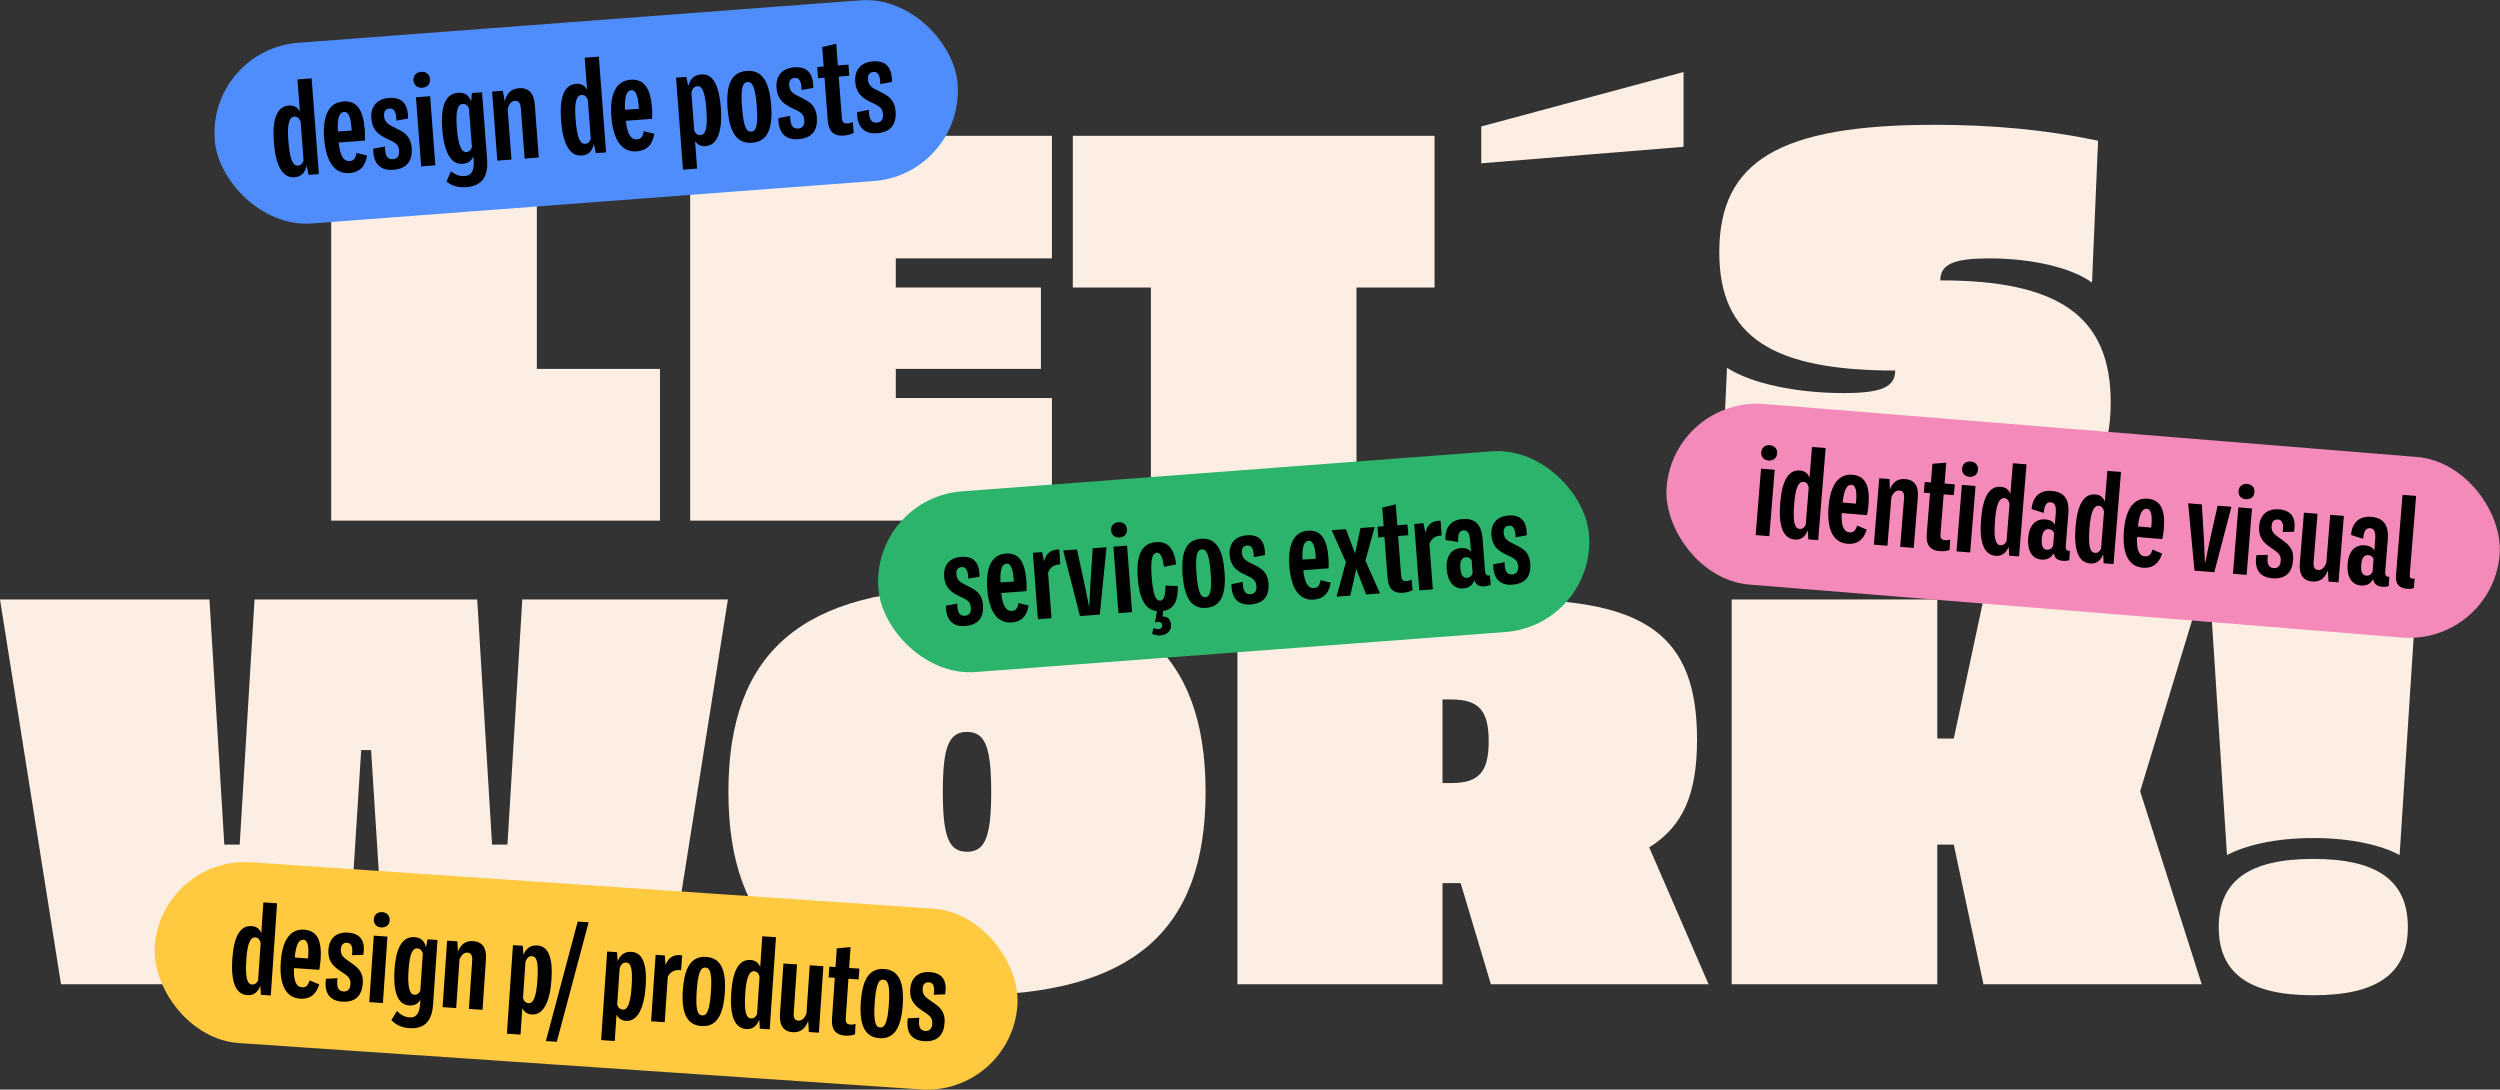 <svg xmlns="http://www.w3.org/2000/svg" id="Camada_1" data-name="Camada 1" viewBox="0 0 1653.14 720.5"><rect x="0" y="0" width="1653.14" height="720.5" fill="#333333" stroke="none"/><defs><style>      .cls-1 {        fill: #ffca40;      }      .cls-2 {        fill: #fceee3;      }      .cls-3 {        fill: #f48aba;      }      .cls-4 {        fill: #4f8dfc;      }      .cls-5 {        fill: #2cb46c;      }    </style></defs><g><path class="cls-2" d="M354.98,243.93h81.43v100.33h-217.39V89.8h135.96v154.13Z"></path><path class="cls-2" d="M695.59,170.86h-103.24v19.27h95.97v53.8h-95.97v19.27h103.24v81.07h-239.2V89.8h239.2v81.07Z"></path><path class="cls-2" d="M948.6,190.13h-51.62v154.13h-135.96v-154.13h-51.62v-100.33h239.2v100.33Z"></path><path class="cls-2" d="M1113.27,97.07l-133.78,10.91v-24.36l133.78-35.99v49.44Z"></path><path class="cls-2" d="M1387.36,93.07l-4,93.79c-13.45-9.81-39.62-16-67.98-16-22.9,0-32.35,3.64-32.35,14.54,77.79,0,112.69,23.27,112.69,80.7,0,61.44-39.26,85.43-141.41,85.43-37.81,0-74.89-3.27-116.69-10.54l4.36-97.79c15.63,10.18,45.44,16.72,77.07,16.72,24.36,0,34.17-3.64,34.17-14.9-81.07,0-116.33-22.17-116.33-78.16,0-60.35,39.62-84.34,142.5-84.34,37.81,0,73.79,3.27,107.97,10.54Z"></path><path class="cls-2" d="M440.96,650.85h-185.76l-9.82-154.86h-6.54l-9.81,154.86H40.35L0,396.38h138.5l9.82,162.13h10.18l9.82-162.13h147.23l9.82,162.13h10.18l9.82-162.13h135.96l-40.35,254.47Z"></path><path class="cls-2" d="M797.2,523.61c0,92.7-49.08,134.5-157.77,134.5s-157.77-41.81-157.77-134.5,49.08-134.5,157.77-134.5,157.77,41.81,157.77,134.5ZM623.44,523.61c0,29.81,4,39.62,15.99,39.62s16-9.82,16-39.62-4-39.62-16-39.62-15.99,9.82-15.99,39.62Z"></path><path class="cls-2" d="M999.31,396.38c90.15,0,122.87,24.72,122.87,92.7,0,36.35-9.45,57.44-31.63,71.25l39.26,90.52h-143.96l-19.99-66.89h-12v66.89h-135.6v-254.47h181.04ZM953.87,462.54v55.26h5.82c18.18,0,24.72-7.27,24.72-27.63s-6.54-27.63-24.72-27.63h-5.82Z"></path><path class="cls-2" d="M1281.04,558.51v92.34h-135.96v-254.47h135.96v91.97h10.91l19.63-91.97h142.14l-38.53,126.87,40.71,127.6h-144.32l-19.63-92.34h-10.91Z"></path><path class="cls-2" d="M1586.75,565.42c-11.27-6.18-31.26-11.27-57.07-11.27s-45.44,5.09-57.07,11.27l-10.91-169.04h135.96l-10.91,169.04ZM1592.21,613.04c0,30.54-19.99,45.08-62.53,45.08s-62.53-14.54-62.53-45.08,19.99-45.08,62.53-45.08,62.53,14.54,62.53,45.08Z"></path></g><g><rect class="cls-4" x="141.3" y="14.05" width="492.62" height="119.82" rx="59.91" ry="59.91" transform="translate(-4.47 29.43) rotate(-4.32)"></rect><g><path d="M206.07,51.83l4.79,63.3-6.78.51-1.27-6.06c-1.17,5.03-3.98,7.34-7.94,7.64-8.25.62-12.62-7.97-13.76-23.07-1.13-14.92,1.67-23.72,9.96-24.35,3.15-.24,5.6.94,7.23,3.91l-1.6-21.19,9.38-.71ZM200.74,106.16l-1.94-25.66c-1-2.58-2.44-3.5-4.16-3.37-3.41.26-4.8,4.82-3.98,15.67,1,13.16,3.05,16.95,6.42,16.69,1.65-.12,2.9-1.1,3.66-3.34Z"></path><path d="M242.69,102.81c-1.01,7.08-4.8,11.13-11.54,11.64-10.23.77-15.68-7.99-16.82-23.06-1.11-14.62,2.97-23.56,12.72-24.3,9.02-.68,13.19,5.71,14.17,18.69.18,2.42.2,4.63.06,7.15l-17.38,1.31c1.02,9.1,3.42,12.57,7.49,12.26,2.57-.19,3.91-1.92,4.31-5.41l6.99,1.72ZM223.39,86.94l9.13-.62c-.33-7.31-1.65-12.56-4.95-12.31-3.04.23-4.62,3.7-4.18,12.92Z"></path><path d="M246.78,98.33l7.78-1.47c0,5.46,1.32,8.71,5.32,8.41,2.75-.21,4.34-2.13,4.04-5.61-.31-4.07-2.57-5.26-6.17-7.02l-2.6-1.24c-5.85-2.8-9.11-6.43-9.62-13.1-.55-7.33,3.26-12.89,11.73-13.53,8.72-.66,12.7,4.16,12.57,13.61l-7.71,1.39c-.07-4.82-1.07-8.25-4.44-8-2.68.2-3.99,1.89-3.72,4.89.27,3.52,1.9,5.16,5.58,6.95l2.57,1.32c5.09,2.53,9.51,4.92,10.12,12.91.63,8.39-3.02,13.76-12.33,14.46-8.8.67-13.25-4.67-13.11-13.98Z"></path><path d="M273.42,53.19c-.24-3.15,1.8-5.44,5.06-5.69s5.62,1.71,5.86,4.86-1.8,5.41-5.06,5.65-5.62-1.68-5.86-4.83ZM275.04,64.35l9.38-.71,3.45,45.67-9.38.71-3.45-45.67Z"></path><path d="M318.76,61.04l3.33,44.06c.88,11.69-3.29,17.87-13.96,18.68-5.09.39-9.32-.88-12.85-3.75l2.88-6.71c2.93,2.25,5.93,3.35,9.05,3.11,5.13-.39,6.5-4.21,6-10.85l-.16-2.16c-1.42,3.17-3.89,4.68-7.11,4.92-8.06.61-12.34-8.14-13.49-22.87-1-13.23,1.07-23.42,10.49-24.13,4.14-.31,7.03,1.39,8.7,5.79l.35-5.59,6.78-.51ZM312.08,97.38l-1.95-25.77c-1.09-2.2-2.51-3.02-4.16-2.89-3.33.25-4.75,4.45-3.92,15.41.9,11.95,3.07,16.69,6.4,16.44,1.54-.12,2.83-1.06,3.63-3.19Z"></path><path d="M353.64,69.28l2.63,34.86-9.35.71-2.51-33.25c-.27-3.55-1.56-5.08-3.91-4.9-2.31.17-3.94,1.96-4.82,5.42l2.52,33.39-9.35.71-3.45-45.67,7.07-.53,1.34,7.01c1.27-5.7,4.53-8.34,9.37-8.71,6.19-.47,9.86,3.13,10.45,10.97Z"></path><path d="M395.99,37.47l4.79,63.3-6.78.51-1.27-6.06c-1.17,5.03-3.98,7.34-7.94,7.64-8.25.62-12.62-7.97-13.76-23.07-1.13-14.92,1.67-23.72,9.96-24.35,3.15-.24,5.6.94,7.23,3.91l-1.6-21.19,9.38-.71ZM390.66,91.8l-1.94-25.66c-1-2.58-2.44-3.5-4.16-3.37-3.41.26-4.8,4.82-3.98,15.67,1,13.16,3.05,16.95,6.42,16.69,1.65-.12,2.9-1.1,3.66-3.34Z"></path><path d="M432.62,88.45c-1.01,7.08-4.8,11.13-11.54,11.64-10.23.77-15.68-7.99-16.82-23.06-1.11-14.62,2.97-23.56,12.72-24.3,9.02-.68,13.19,5.71,14.17,18.69.18,2.42.2,4.63.06,7.15l-17.37,1.31c1.02,9.1,3.42,12.57,7.49,12.26,2.57-.19,3.91-1.92,4.31-5.41l6.99,1.72ZM413.32,72.58l9.13-.62c-.33-7.31-1.65-12.56-4.95-12.31-3.04.23-4.62,3.7-4.19,12.92Z"></path><path d="M476.66,71.18c1.17,15.54-2.28,24.91-10.02,25.49-2.82.21-5.22-.78-7.03-3.3l1.37,18.11-9.35.71-4.6-60.84,6.78-.51,1.31,6.06c1.28-5.04,4.2-7.36,8.63-7.69,7.95-.6,11.83,7.7,12.91,21.99ZM467.1,72.53c-.91-12.1-2.82-15.79-5.97-15.55-1.94.15-3.32,1.43-3.94,4.43l1.9,25.15c1.2,2.19,2.65,2.9,4.26,2.77,3.23-.24,4.66-4.67,3.74-16.8Z"></path><path d="M481.13,71.73c-1.15-15.25,2.2-24.05,12.61-24.84,10.41-.79,15.05,7.41,16.2,22.66,1.15,15.25-2.2,24.05-12.61,24.84-10.41.79-15.05-7.42-16.2-22.66ZM500.41,70.27c-.98-13.01-3-16.29-6.12-16.05s-4.62,3.78-3.63,16.79c.98,13.01,3,16.29,6.12,16.05s4.62-3.78,3.63-16.79Z"></path><path d="M514.71,78.08l7.78-1.47c0,5.46,1.32,8.71,5.32,8.41,2.75-.21,4.34-2.13,4.04-5.61-.31-4.07-2.57-5.26-6.17-7.02l-2.6-1.24c-5.85-2.8-9.11-6.43-9.62-13.1-.55-7.33,3.26-12.89,11.73-13.53,8.72-.66,12.7,4.16,12.57,13.61l-7.71,1.39c-.07-4.82-1.07-8.25-4.44-8-2.67.2-3.99,1.89-3.72,4.89.27,3.52,1.9,5.17,5.58,6.95l2.57,1.32c5.09,2.53,9.51,4.92,10.12,12.91.63,8.39-3.02,13.76-12.33,14.46-8.8.67-13.26-4.67-13.11-13.98Z"></path><path d="M564.52,87.84c-1.91,1.03-4.08,1.64-6.53,1.82-7.33.55-10.15-3.55-10.65-10.18l-2.12-28.11-4.25.32-.56-7.4,4.25-.32-.97-12.83,9.27-2.25,1.09,14.37,7-.53.56,7.4-7,.53,2.05,27.09c.21,2.71,1.01,4.13,3.87,3.91,1.17-.09,2.14-.38,3.35-.99l.65,7.18Z"></path><path d="M566.77,74.14l7.78-1.47c0,5.46,1.32,8.71,5.32,8.41,2.75-.21,4.34-2.13,4.04-5.61-.31-4.07-2.57-5.26-6.17-7.02l-2.6-1.24c-5.85-2.8-9.11-6.43-9.62-13.1-.55-7.33,3.26-12.89,11.73-13.53,8.72-.66,12.7,4.16,12.57,13.61l-7.71,1.39c-.07-4.82-1.07-8.25-4.44-8-2.67.2-3.99,1.89-3.72,4.89.27,3.52,1.9,5.16,5.58,6.95l2.57,1.32c5.09,2.53,9.51,4.92,10.12,12.91.63,8.39-3.02,13.76-12.33,14.46-8.8.67-13.26-4.67-13.11-13.98Z"></path></g></g><g><rect class="cls-5" x="580.15" y="311.46" width="471.29" height="119.82" rx="59.91" ry="59.91" transform="translate(-25.67 62.55) rotate(-4.32)"></rect><g><path d="M625.52,400.52l7.48-1.42c0,5.25,1.27,8.38,5.12,8.09,2.64-.2,4.17-2.05,3.88-5.4-.3-3.92-2.48-5.06-5.94-6.75l-2.5-1.19c-5.63-2.7-8.77-6.18-9.25-12.6-.53-7.05,3.14-12.4,11.29-13.02,8.39-.63,12.22,4.01,12.09,13.1l-7.42,1.34c-.07-4.64-1.03-7.94-4.27-7.69-2.58.19-3.84,1.81-3.58,4.7.26,3.39,1.83,4.97,5.37,6.69l2.47,1.27c4.9,2.43,9.16,4.73,9.74,12.42.61,8.08-2.9,13.24-11.86,13.91-8.46.64-12.75-4.5-12.62-13.45Z"></path><path d="M680.13,400.4c-.97,6.81-4.62,10.71-11.11,11.2-9.84.74-15.09-7.69-16.18-22.19-1.06-14.07,2.86-22.67,12.24-23.38,8.68-.66,12.69,5.5,13.63,17.98.18,2.33.19,4.45.06,6.88l-16.72,1.26c.98,8.76,3.29,12.09,7.21,11.8,2.47-.19,3.76-1.85,4.15-5.21l6.72,1.65ZM661.57,385.13l8.79-.59c-.32-7.03-1.59-12.08-4.76-11.84-2.93.22-4.45,3.56-4.02,12.44Z"></path><path d="M700.43,363.36l.71,9.84c-3.86.04-6.68,1.68-8.1,5.51l2.27,30.08-8.99.68-3.32-43.95,6.07-.46,1.32,6.21c1.32-5.53,4.65-7.94,10.04-7.92Z"></path><path d="M703.04,364.02l9.1-.69,5.15,23.52c.95,4.57,1.85,9.01,2.8,14.05l.25-.02c.18-5.12.44-9.65.66-14.31l1.55-24.03,9.13-.69-4.44,44.53-13.12.99-11.08-43.36Z"></path><path d="M734.71,350.77c-.23-3.03,1.73-5.24,4.87-5.48,3.14-.24,5.41,1.65,5.64,4.68.23,3.03-1.73,5.2-4.87,5.44-3.14.24-5.41-1.61-5.64-4.65ZM736.26,361.5l9.03-.68,3.32,43.95-9.03.68-3.32-43.95Z"></path><path d="M770.66,387.24l8.18.3c.26,10.02-2.7,15.39-9.71,16.48l-.36,3.68c3.46-.23,5.33,2.04,5.59,5.5.41,5.43-5.83,8.81-12.53,5.98l.98-3.9c3.6,1.57,5.89.44,5.72-1.78-.17-2.19-1.99-2.83-4.78-1.77l1.27-7.62c-7.9-.86-11.67-8.48-12.68-21.81-1.1-14.6,2.23-23.08,12.07-23.83,7.97-.6,12.07,4.37,13.35,14.78l-8.04,1.53c-.86-5.79-2.17-9.48-4.78-9.29-2.79.21-4.32,3.84-3.39,16.11.94,12.49,3,15.77,5.75,15.56,2.61-.2,3.39-3.98,3.36-9.94Z"></path><path d="M782.01,380.14c-1.11-14.67,2.12-23.15,12.13-23.9s14.48,7.13,15.59,21.81-2.12,23.15-12.13,23.9c-10.02.76-14.48-7.14-15.59-21.81ZM800.57,378.74c-.95-12.52-2.89-15.67-5.88-15.45s-4.44,3.63-3.5,16.16c.95,12.52,2.89,15.67,5.88,15.45s4.44-3.63,3.5-16.16Z"></path><path d="M814.33,386.25l7.48-1.42c0,5.25,1.27,8.38,5.12,8.09,2.64-.2,4.17-2.05,3.88-5.4-.3-3.92-2.48-5.06-5.94-6.75l-2.5-1.19c-5.63-2.7-8.77-6.18-9.25-12.6-.53-7.05,3.14-12.4,11.29-13.02,8.39-.63,12.22,4.01,12.09,13.1l-7.42,1.34c-.07-4.64-1.02-7.94-4.27-7.69-2.57.19-3.83,1.82-3.58,4.7.26,3.39,1.83,4.97,5.37,6.69l2.47,1.27c4.9,2.43,9.16,4.73,9.74,12.42.61,8.08-2.9,13.24-11.86,13.92-8.46.64-12.75-4.5-12.62-13.45Z"></path><path d="M879.88,385.3c-.97,6.81-4.62,10.71-11.11,11.2-9.84.74-15.09-7.69-16.18-22.19-1.06-14.07,2.86-22.67,12.24-23.38,8.68-.66,12.69,5.5,13.63,17.98.18,2.33.2,4.45.06,6.88l-16.72,1.26c.98,8.76,3.29,12.09,7.21,11.8,2.47-.19,3.76-1.84,4.15-5.21l6.72,1.66ZM861.31,370.03l8.79-.59c-.32-7.03-1.59-12.08-4.76-11.84-2.93.22-4.45,3.56-4.03,12.44Z"></path><path d="M903.35,393.07l-6.52-16.85-3.92,17.64-9.14.69,6.22-22.85-9.4-21.1,9.38-.71,6.08,16.14,3.58-16.87,9.42-.71-6.15,22.28,9.62,21.66-9.17.69Z"></path><path d="M934.07,390.22c-1.84.99-3.93,1.57-6.29,1.75-7.05.53-9.76-3.41-10.25-9.8l-2.04-27.05-4.09.31-.54-7.12,4.09-.31-.93-12.34,8.92-2.16,1.04,13.83,6.74-.51.54,7.12-6.74.51,1.97,26.06c.2,2.61.97,3.97,3.72,3.76,1.13-.09,2.06-.37,3.23-.95l.63,6.9Z"></path><path d="M952.59,344.3l.71,9.84c-3.86.04-6.68,1.68-8.1,5.51l2.27,30.08-8.99.68-3.32-43.95,6.07-.46,1.32,6.21c1.32-5.53,4.65-7.94,10.04-7.92Z"></path><path d="M985.77,386.63c-1.23.59-2.55.97-4.21,1.1-3.42.26-5.64-.99-6.69-4.07-1.05,3.41-3.79,5.18-7.32,5.45-6.31.48-10.28-4.61-10.9-12.83-.63-8.32,2.82-13.34,9.42-13.84,3-.23,5.23.63,6.64,2.41l-.54-7.09c-.38-5.01-1.58-7.26-4.54-7.03-2.61.2-3.79,2.41-3.36,7.67l-8.36-1.25c-.68-8.53,3.85-13.38,11.18-13.93,7.79-.59,12.53,2.95,13.31,13.22l1.57,20.81c.21,2.72.96,3.76,3.26,3.23l.54,6.17ZM973.77,378.92l-.63-8.39c-.93-1.49-2.19-2.18-3.81-2.05-2.93.22-4.02,2.68-3.68,7.12.35,4.58,1.89,6.7,4.39,6.51,1.73-.13,3.05-1.01,3.73-3.19Z"></path><path d="M987.42,373.17l7.48-1.42c0,5.25,1.27,8.38,5.12,8.09,2.64-.2,4.17-2.05,3.88-5.4-.3-3.92-2.48-5.06-5.94-6.75l-2.5-1.19c-5.63-2.7-8.77-6.18-9.25-12.6-.53-7.05,3.14-12.4,11.29-13.02,8.39-.63,12.22,4.01,12.09,13.1l-7.42,1.34c-.07-4.64-1.03-7.94-4.27-7.69-2.57.19-3.83,1.82-3.58,4.71.26,3.39,1.83,4.97,5.37,6.69l2.47,1.27c4.9,2.43,9.15,4.73,9.74,12.42.61,8.08-2.9,13.24-11.86,13.91-8.47.64-12.75-4.5-12.62-13.45Z"></path></g></g><g><rect class="cls-1" x="101.74" y="585.36" width="571.74" height="119.82" rx="59.91" ry="59.91" transform="translate(44.62 -24.79) rotate(3.89)"></rect><g><path d="M183.21,597.32l-4.14,60.94-6.53-.44-.38-5.95c-1.8,4.63-4.8,6.45-8.61,6.19-7.94-.54-10.92-9.32-9.94-23.86.98-14.36,4.85-22.36,12.83-21.82,3.04.21,5.21,1.67,6.34,4.72l1.38-20.4,9.03.61ZM170.67,648.33l1.68-24.7c-.6-2.59-1.84-3.67-3.5-3.78-3.28-.22-5.23,3.93-5.94,14.38-.86,12.67.58,16.56,3.82,16.78,1.59.11,2.92-.65,3.94-2.68Z"></path><path d="M211.09,650.9c-1.94,6.6-6.1,9.94-12.59,9.5-9.85-.67-13.84-9.77-12.85-24.27.96-14.08,6.07-22.03,15.46-21.39,8.68.59,11.77,7.25,10.92,19.74-.16,2.33-.44,4.44-.92,6.82l-16.73-1.14c-.28,8.81,1.53,12.44,5.45,12.71,2.47.17,3.99-1.29,4.85-4.56l6.42,2.6ZM194.89,633.14l8.78.67c.69-7.01.15-12.19-3.02-12.4-2.93-.2-4.91,2.89-5.76,11.73Z"></path><path d="M215.6,647.2l7.61-.33c-.74,5.2.06,8.48,3.91,8.74,2.65.18,4.42-1.44,4.61-4.79.27-3.92-1.73-5.36-4.91-7.53l-2.31-1.54c-5.19-3.47-7.8-7.37-7.36-13.79.48-7.06,4.88-11.83,13.03-11.27,8.4.57,11.52,5.71,10.1,14.69l-7.53.27c.6-4.6.12-8-3.13-8.22-2.58-.18-4.06,1.25-4.22,4.14-.23,3.39,1.1,5.18,4.35,7.39l2.27,1.61c4.5,3.11,8.38,5.99,7.86,13.69-.55,8.08-4.76,12.69-13.72,12.08-8.47-.58-11.98-6.27-10.57-15.11Z"></path><path d="M247.17,618.71l9.03.61-2.99,43.97-9.03-.61,2.99-43.97ZM247.17,607.87c.21-3.03,2.46-4.94,5.6-4.72s5.12,2.4,4.91,5.44c-.21,3.04-2.46,4.9-5.6,4.69s-5.12-2.37-4.92-5.4Z"></path><path d="M289.28,621.57l-2.88,42.42c-.76,11.26-5.59,16.57-15.86,15.87-4.91-.33-8.75-2.12-11.73-5.33l3.67-5.99c2.49,2.54,5.19,4,8.19,4.21,4.94.34,6.77-3.12,7.2-9.51l.14-2.08c-1.79,2.82-4.34,3.92-7.45,3.71-7.76-.53-10.63-9.44-9.7-23.63.87-12.74,4.23-22.15,13.3-21.54,3.99.27,6.51,2.29,7.48,6.71l1.1-5.28,6.53.44ZM277.91,655.26l1.68-24.81c-.73-2.25-1.98-3.22-3.57-3.33-3.21-.22-5.14,3.59-5.85,14.14-.78,11.5.63,16.32,3.84,16.53,1.48.1,2.84-.62,3.89-2.54Z"></path><path d="M321.35,634.21l-2.28,33.56-9-.61,2.17-32.01c.23-3.42-.79-5.05-3.05-5.21-2.22-.15-4.03,1.32-5.34,4.49l-2.18,32.15-9-.61,2.99-43.97,6.81.46.31,6.86c1.99-5.25,5.46-7.32,10.12-7.01,5.96.41,8.96,4.33,8.45,11.88Z"></path><path d="M364.67,647.93c-1.02,14.96-5.6,23.41-13.04,22.9-2.72-.18-4.86-1.46-6.25-4.11l-1.18,17.43-9-.61,3.98-58.58,6.53.44.41,5.95c1.91-4.62,5.01-6.43,9.28-6.14,7.66.52,10.2,8.95,9.27,22.72ZM355.38,647.9c.79-11.64-.51-15.42-3.55-15.63-1.87-.13-3.36.91-4.36,3.67l-1.64,24.21c.84,2.25,2.13,3.12,3.68,3.23,3.11.21,5.08-3.8,5.87-15.48Z"></path><path d="M382,609.4l7.23.49-21.04,79.01-7.23-.49,21.04-79.01Z"></path><path d="M426.96,652.16c-1.02,14.96-5.6,23.41-13.04,22.9-2.72-.18-4.86-1.46-6.24-4.11l-1.18,17.43-9-.61,3.98-58.58,6.53.44.41,5.95c1.91-4.62,5.01-6.43,9.28-6.14,7.66.52,10.2,8.95,9.27,22.72ZM417.67,652.13c.79-11.64-.51-15.42-3.55-15.63-1.87-.13-3.36.91-4.36,3.68l-1.64,24.21c.84,2.25,2.13,3.12,3.68,3.23,3.1.21,5.08-3.8,5.87-15.48Z"></path><path d="M451.08,631.72l-.7,9.84c-3.83-.51-6.85.71-8.8,4.29l-2.04,30.1-9-.61,2.99-43.97,6.07.41.42,6.34c2.09-5.28,5.74-7.2,11.07-6.41Z"></path><path d="M451.54,654.68c1-14.68,5.4-22.6,15.42-21.92,10.02.68,13.31,9.13,12.31,23.81-1,14.68-5.4,22.61-15.42,21.92-10.02-.68-13.31-9.13-12.32-23.81ZM470.1,655.94c.85-12.53-.62-15.92-3.62-16.13-3-.2-4.92,2.96-5.77,15.49-.85,12.53.62,15.92,3.62,16.13s4.92-2.96,5.77-15.49Z"></path><path d="M513.12,619.73l-4.14,60.94-6.53-.44-.38-5.95c-1.8,4.63-4.8,6.45-8.61,6.19-7.94-.54-10.92-9.32-9.94-23.86.98-14.36,4.85-22.36,12.83-21.82,3.03.21,5.2,1.67,6.34,4.72l1.38-20.4,9.03.61ZM500.58,670.74l1.68-24.7c-.6-2.59-1.84-3.67-3.5-3.78-3.28-.22-5.23,3.93-5.94,14.38-.86,12.67.58,16.56,3.82,16.78,1.59.11,2.92-.65,3.94-2.68Z"></path><path d="M544.47,638.91l-2.99,43.97-6.63-.45-.42-7.37c-2.01,5.54-5.53,7.81-10.29,7.49-5.89-.4-8.89-4.33-8.38-11.88l2.28-33.56,9,.61-2.17,32.01c-.23,3.42.76,5.01,3.05,5.17,2.22.15,4.11-1.46,5.36-4.74l2.17-31.87,9.03.61Z"></path><path d="M565.38,683.97c-1.96.72-4.11,1-6.47.84-7.06-.48-9.18-4.77-8.74-11.16l1.84-27.07-4.09-.28.48-7.13,4.09.28.84-12.35,9.13-.87-.94,13.83,6.74.46-.48,7.13-6.74-.46-1.77,26.08c-.18,2.61.4,4.07,3.15,4.25,1.13.08,2.1-.07,3.33-.48l-.36,6.92Z"></path><path d="M569.21,662.68c1-14.68,5.4-22.61,15.42-21.92,10.02.68,13.31,9.13,12.31,23.81-1,14.68-5.4,22.61-15.42,21.92-10.02-.68-13.31-9.13-12.32-23.81ZM587.77,663.94c.85-12.53-.62-15.92-3.62-16.13s-4.92,2.96-5.77,15.49c-.85,12.53.62,15.92,3.62,16.13,3,.2,4.92-2.96,5.77-15.49Z"></path><path d="M600.32,673.33l7.61-.33c-.74,5.2.06,8.48,3.91,8.74,2.65.18,4.42-1.44,4.61-4.79.27-3.92-1.73-5.36-4.91-7.53l-2.31-1.54c-5.19-3.47-7.8-7.37-7.36-13.79.48-7.06,4.88-11.83,13.03-11.27,8.4.57,11.53,5.71,10.1,14.69l-7.53.27c.6-4.6.12-8-3.13-8.22-2.58-.17-4.06,1.25-4.22,4.14-.23,3.39,1.1,5.18,4.36,7.39l2.27,1.61c4.5,3.11,8.38,5.99,7.86,13.69-.55,8.08-4.76,12.69-13.72,12.08-8.47-.58-11.98-6.27-10.57-15.11Z"></path></g></g><g><rect class="cls-3" x="1101.19" y="284.36" width="552.65" height="119.82" rx="59.91" ry="59.91" transform="translate(32.33 -110.21) rotate(4.64)"></rect><g><path d="M1164.5,309.9l9.03.73-3.56,43.93-9.03-.73,3.56-43.93ZM1164.63,299.05c.25-3.03,2.53-4.91,5.66-4.65,3.14.25,5.09,2.47,4.84,5.5-.25,3.03-2.52,4.87-5.66,4.62-3.14-.25-5.09-2.44-4.84-5.47Z"></path><path d="M1207.22,296.3l-4.94,60.88-6.52-.53-.3-5.95c-1.86,4.6-4.88,6.38-8.69,6.07-7.93-.64-10.8-9.46-9.62-23.99,1.16-14.35,5.14-22.29,13.11-21.65,3.03.25,5.18,1.73,6.28,4.8l1.65-20.38,9.02.73ZM1194.02,347.14l2-24.68c-.57-2.6-1.79-3.69-3.45-3.83-3.28-.27-5.28,3.87-6.13,14.3-1.03,12.66.36,16.57,3.6,16.83,1.59.13,2.92-.61,3.97-2.62Z"></path><path d="M1234.4,350.24c-2.02,6.58-6.23,9.86-12.72,9.33-9.84-.8-13.71-9.95-12.53-24.44,1.14-14.07,6.36-21.95,15.74-21.19,8.67.7,11.68,7.41,10.67,19.89-.19,2.33-.5,4.43-1.01,6.8l-16.71-1.36c-.39,8.8,1.37,12.46,5.28,12.78,2.47.2,4-1.24,4.91-4.5l6.38,2.68ZM1218.44,332.27l8.77.78c.78-7,.31-12.18-2.86-12.44-2.93-.24-4.95,2.83-5.91,11.66Z"></path><path d="M1268.19,328.78l-2.72,33.53-8.99-.73,2.59-31.98c.28-3.42-.72-5.06-2.98-5.25-2.22-.18-4.04,1.27-5.4,4.42l-2.6,32.12-8.99-.73,3.56-43.93,6.8.55.22,6.87c2.06-5.23,5.56-7.25,10.21-6.87,5.96.48,8.9,4.45,8.29,11.99Z"></path><path d="M1289.14,363.69c-1.97.69-4.12.94-6.48.75-7.05-.57-9.11-4.89-8.6-11.27l2.19-27.04-4.09-.33.58-7.12,4.09.33,1-12.34,9.15-.75-1.12,13.82,6.73.55-.58,7.12-6.73-.55-2.11,26.05c-.21,2.61.34,4.07,3.09,4.3,1.13.09,2.1-.04,3.34-.44l-.46,6.92Z"></path><path d="M1297.31,320.67l9.03.73-3.56,43.93-9.03-.73,3.56-43.93ZM1297.45,309.82c.25-3.03,2.53-4.9,5.66-4.65,3.14.25,5.09,2.47,4.84,5.5-.25,3.03-2.52,4.87-5.66,4.62-3.14-.25-5.09-2.44-4.84-5.47Z"></path><path d="M1340.04,307.07l-4.94,60.88-6.52-.53-.3-5.95c-1.86,4.6-4.88,6.38-8.69,6.07-7.93-.64-10.8-9.46-9.62-23.99,1.16-14.35,5.14-22.29,13.11-21.65,3.03.25,5.18,1.73,6.28,4.8l1.65-20.38,9.02.73ZM1326.83,357.91l2-24.68c-.57-2.6-1.79-3.69-3.45-3.83-3.28-.27-5.28,3.87-6.13,14.3-1.03,12.66.36,16.57,3.6,16.83,1.59.13,2.92-.62,3.97-2.62Z"></path><path d="M1368.3,370.43c-1.31.39-2.67.56-4.33.43-3.42-.28-5.42-1.86-5.98-5.06-1.57,3.21-4.56,4.53-8.08,4.24-6.31-.51-9.44-6.16-8.77-14.37.67-8.32,4.87-12.74,11.46-12.2,3,.24,5.06,1.44,6.18,3.41l.57-7.09c.41-5.01-.43-7.42-3.39-7.66-2.61-.21-4.12,1.79-4.51,7.05l-8.06-2.54c.66-8.53,5.88-12.62,13.22-12.02,7.79.63,11.92,4.87,11.09,15.13l-1.69,20.8c-.22,2.71.36,3.86,2.72,3.7l-.43,6.18ZM1357.64,360.94l.68-8.39c-.68-1.62-1.82-2.49-3.44-2.62-2.93-.24-4.39,2.02-4.75,6.46-.37,4.58.82,6.92,3.33,7.12,1.73.14,3.17-.52,4.18-2.57Z"></path><path d="M1402.52,312.13l-4.94,60.88-6.52-.53-.3-5.95c-1.86,4.6-4.88,6.38-8.69,6.07-7.93-.64-10.8-9.46-9.62-23.99,1.16-14.35,5.14-22.29,13.11-21.65,3.03.25,5.18,1.73,6.28,4.8l1.65-20.38,9.02.73ZM1389.31,362.98l2-24.68c-.57-2.6-1.79-3.69-3.45-3.83-3.28-.27-5.28,3.87-6.13,14.3-1.03,12.66.36,16.57,3.6,16.83,1.59.13,2.92-.61,3.97-2.62Z"></path><path d="M1429.7,366.08c-2.02,6.58-6.23,9.86-12.72,9.33-9.84-.8-13.71-9.95-12.53-24.44,1.14-14.07,6.36-21.95,15.73-21.19,8.67.7,11.68,7.41,10.67,19.89-.19,2.33-.5,4.43-1.01,6.8l-16.71-1.36c-.39,8.8,1.37,12.46,5.28,12.78,2.47.2,4-1.24,4.91-4.5l6.38,2.68ZM1413.73,348.1l8.77.78c.78-7,.31-12.18-2.86-12.44-2.93-.24-4.95,2.83-5.91,11.66Z"></path><path d="M1446.91,332.8l9.09.74,1.42,24.03c.22,4.67.42,9.19.58,14.31l.25.02c.98-5.03,1.94-9.46,2.88-14.03l5.28-23.49,9.13.74-11.32,43.3-13.11-1.06-4.19-44.56Z"></path><path d="M1480.12,335.49l9.03.73-3.56,43.93-9.03-.73,3.56-43.93ZM1480.26,324.65c.25-3.03,2.53-4.91,5.66-4.65,3.14.25,5.09,2.47,4.84,5.5-.25,3.03-2.52,4.87-5.66,4.62-3.14-.25-5.09-2.44-4.84-5.47Z"></path><path d="M1492.07,367.12l7.61-.23c-.81,5.19-.05,8.48,3.79,8.79,2.64.21,4.44-1.38,4.68-4.73.32-3.91-1.66-5.39-4.81-7.59l-2.29-1.57c-5.14-3.54-7.7-7.47-7.18-13.89.57-7.05,5.03-11.76,13.18-11.1,8.39.68,11.45,5.86,9.91,14.82l-7.54.17c.66-4.59.22-8-3.02-8.26-2.57-.21-4.07,1.2-4.27,4.09-.27,3.38,1.03,5.19,4.26,7.44l2.25,1.64c4.46,3.16,8.31,6.1,7.68,13.79-.65,8.07-4.93,12.62-13.88,11.9-8.46-.69-11.9-6.43-10.37-15.25Z"></path><path d="M1549.9,341.15l-3.56,43.93-6.63-.54-.33-7.37c-2.08,5.51-5.63,7.74-10.39,7.35-5.89-.48-8.83-4.44-8.22-11.99l2.72-33.53,8.99.73-2.59,31.98c-.28,3.42.69,5.02,2.98,5.21,2.22.18,4.12-1.4,5.42-4.67l2.58-31.83,9.03.73Z"></path><path d="M1579.53,387.56c-1.31.39-2.67.56-4.33.43-3.42-.28-5.42-1.86-5.98-5.06-1.57,3.21-4.55,4.53-8.08,4.24-6.31-.51-9.44-6.16-8.77-14.37.67-8.32,4.86-12.73,11.46-12.2,3,.24,5.06,1.44,6.18,3.41l.57-7.09c.41-5.01-.43-7.42-3.39-7.66-2.61-.21-4.12,1.79-4.51,7.05l-8.06-2.53c.66-8.53,5.88-12.62,13.22-12.02,7.79.63,11.92,4.87,11.09,15.13l-1.69,20.8c-.22,2.71.36,3.86,2.72,3.7l-.43,6.17ZM1568.87,378.07l.68-8.39c-.69-1.62-1.82-2.49-3.44-2.62-2.93-.24-4.39,2.02-4.75,6.46-.37,4.58.82,6.92,3.33,7.12,1.73.14,3.17-.52,4.18-2.57Z"></path><path d="M1584.34,380.71l4.34-53.48,8.99.73-4.2,51.75c-.19,2.33.35,3.12,3.21,2.89l-.51,6.28c-1.39.46-2.89.58-4.86.42-4.62-.38-7.42-3.01-6.97-8.58Z"></path></g></g></svg>